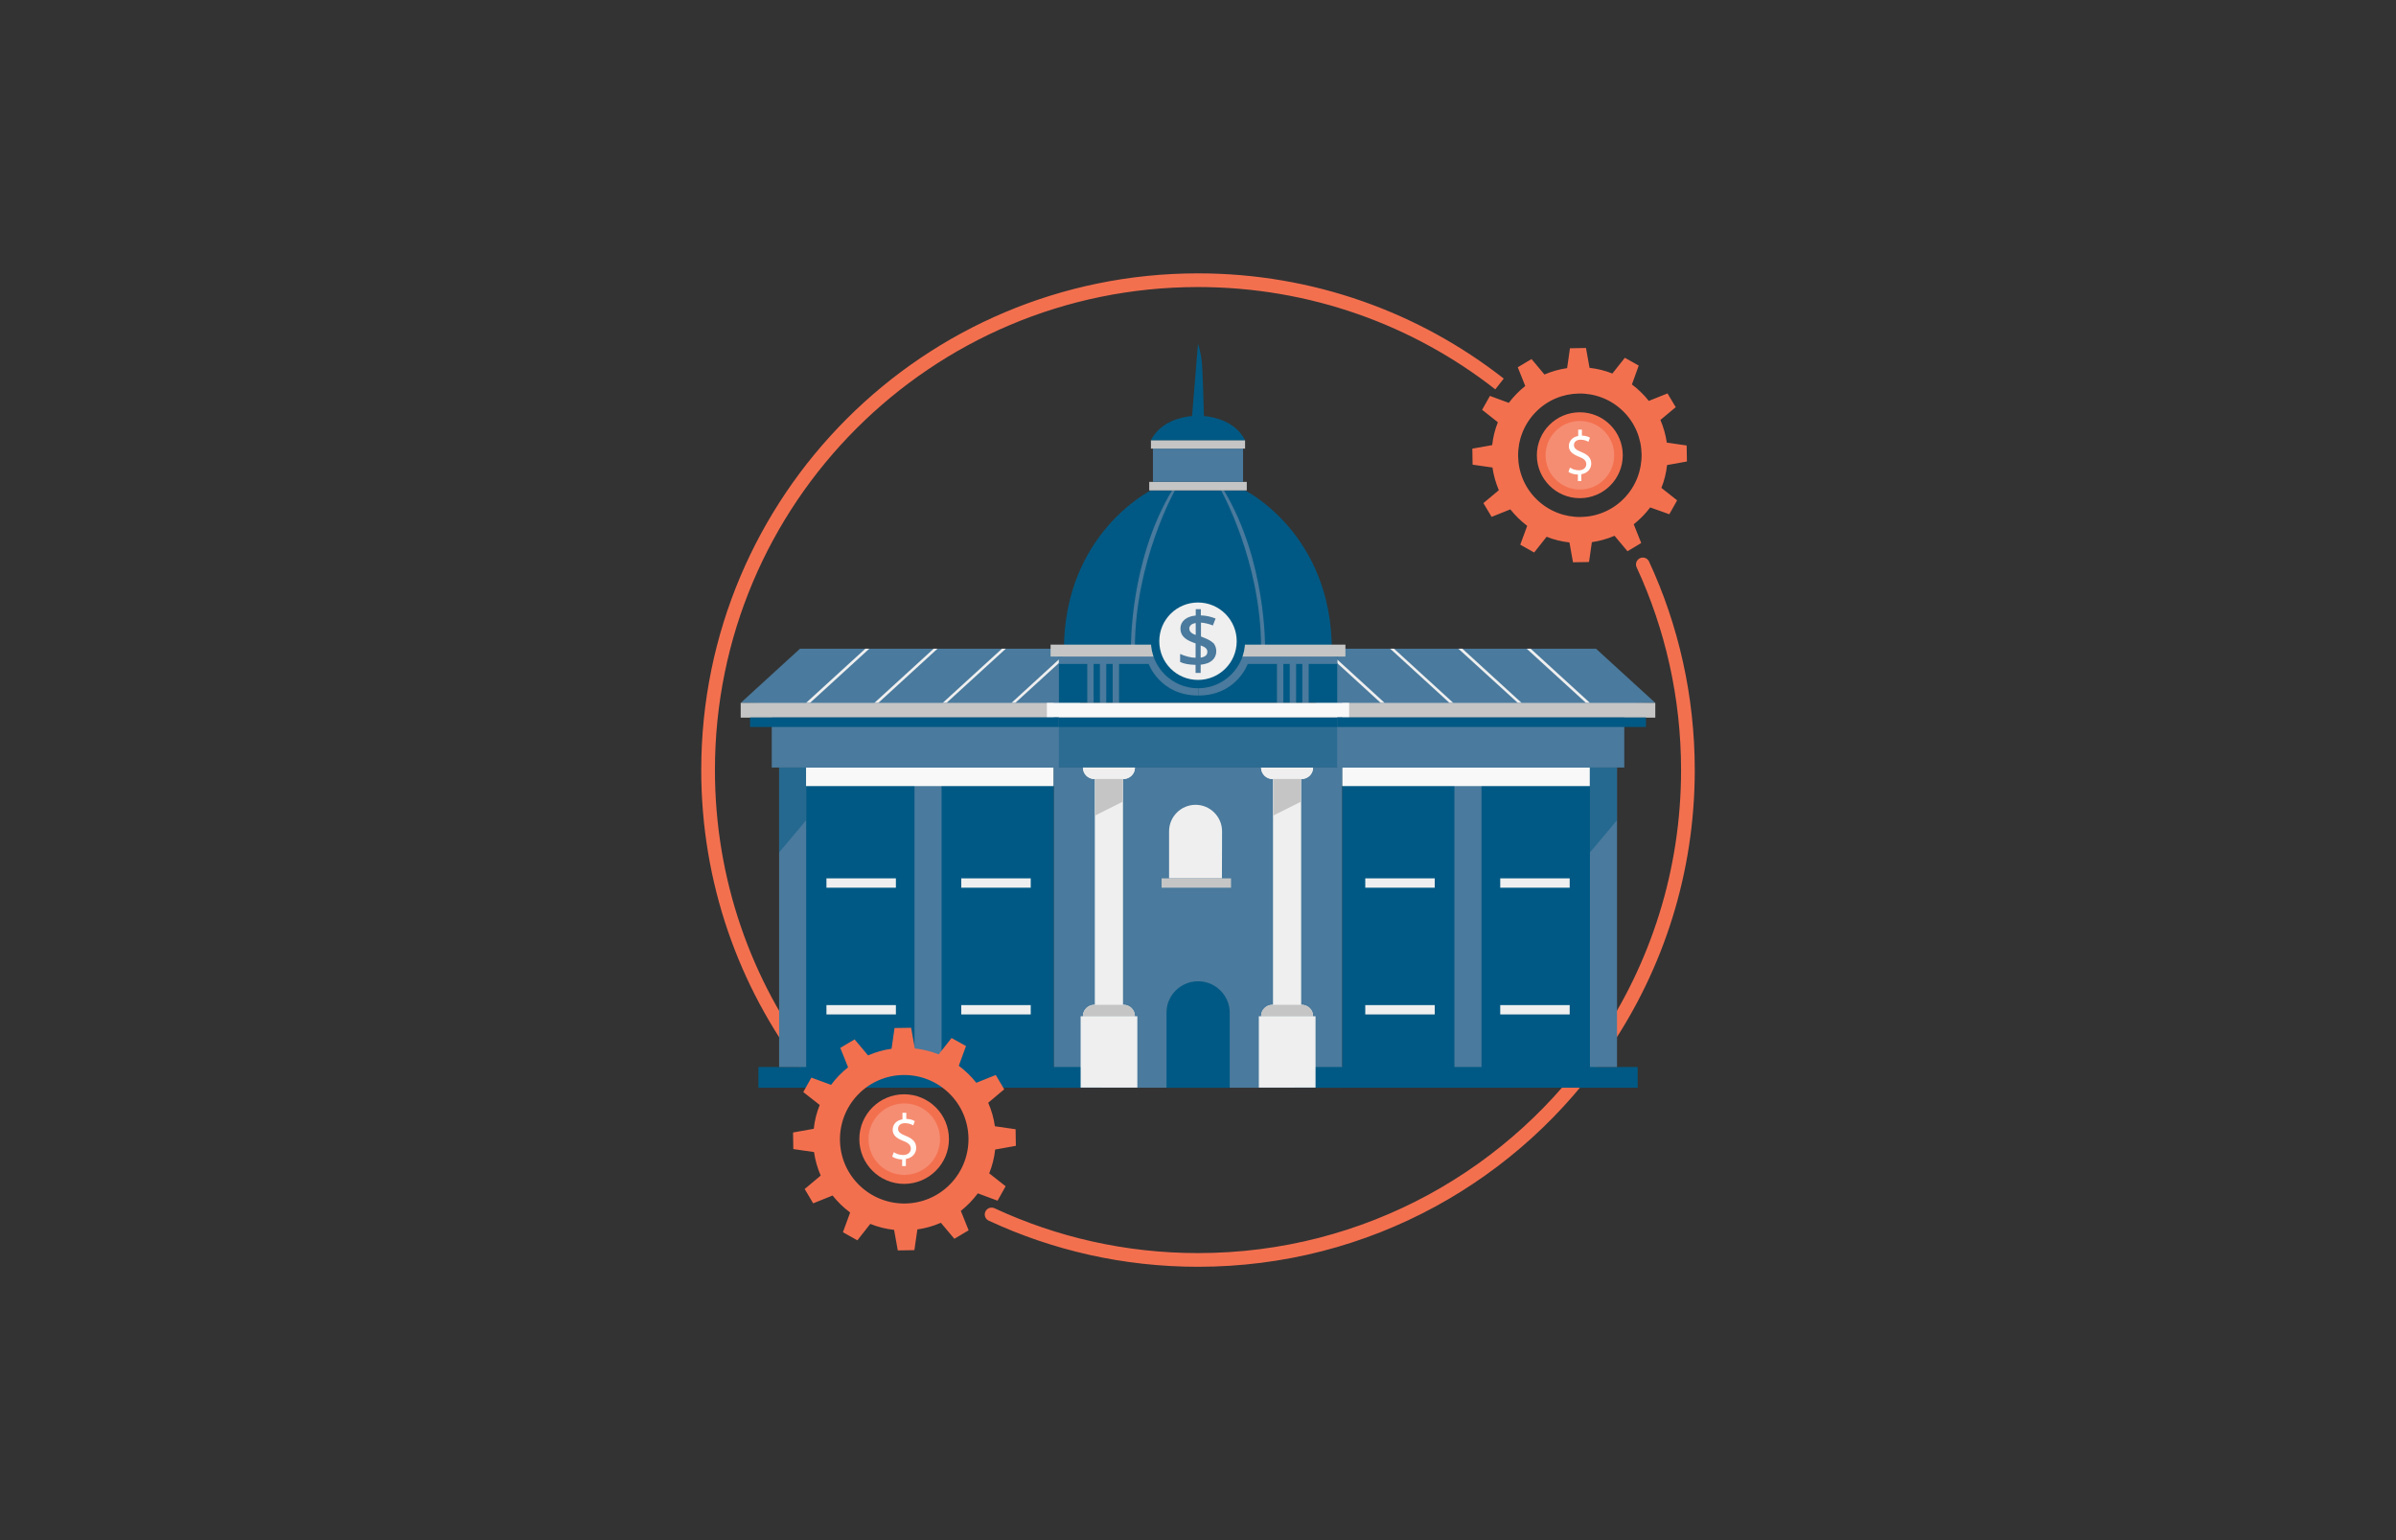 <?xml version="1.0" encoding="UTF-8"?>
<!-- Generator: Adobe Illustrator 27.8.1, SVG Export Plug-In . SVG Version: 6.00 Build 0)  -->
<svg xmlns="http://www.w3.org/2000/svg" xmlns:xlink="http://www.w3.org/1999/xlink" version="1.1" id="Layer_1" x="0px" y="0px" viewBox="0 0 700 450" style="enable-background:new 0 0 700 450;" xml:space="preserve">
<rect x="0" y="0" width="700" height="450" fill="#333333" stroke="none"/>
<style type="text/css">
	.st0{fill:none;}
	.st1{fill:none;stroke:#F3704F;stroke-width:4;stroke-linecap:round;stroke-miterlimit:10;}
	.st2{fill:none;stroke:#F3704F;stroke-width:4;stroke-miterlimit:10;}
	.st3{fill:#4A7A9D;}
	.st4{fill:#005984;}
	.st5{fill:#EFEFEF;}
	.st6{fill:#FFF8EE;}
	.st7{fill:#C5C5C5;}
	.st8{fill:#F8F8F8;}
	.st9{opacity:0.5;fill:#005984;enable-background:new    ;}
	.st10{opacity:0.4;fill:#005984;enable-background:new    ;}
	.st11{fill:#F3704F;}
	.st12{opacity:0.2;fill:#FFFFFF;enable-background:new    ;}
	.st13{fill:#FFFFFF;}
</style>
<g id="Layer_1-2">
	<path class="st0" d="M289.7,354.88c-21.29-9.9-39.76-24.89-53.8-43.4"></path>
	<path class="st1" d="M468.7,305.01c-25.72,38.1-69.29,63.12-118.7,63.12c-21.54,0-41.95-4.76-60.3-13.29"></path>
	<path class="st1" d="M479.96,164.91c8.45,18.26,13.17,38.64,13.17,60.09c0,29.65-9.03,57.19-24.43,80.01"></path>
	<path class="st0" d="M475.11,155.42c1.74,3.11,3.35,6.25,4.85,9.48"></path>
	<path class="st0" d="M443.85,116.95c12.51,10.89,23.11,23.9,31.27,38.47"></path>
	<path class="st0" d="M439.83,113.55c1.37,1.12,2.73,2.24,4.06,3.4"></path>
	<path class="st0" d="M438.09,112.19c0.58,0.46,1.12,0.91,1.7,1.37"></path>
	<path class="st2" d="M235.9,311.43c-18.22-24.02-29.03-53.96-29.03-86.43c0-79.06,64.07-143.13,143.13-143.13   c33.21,0,63.82,11.31,88.09,30.32"></path>
</g>
<polygon class="st3" points="349.92,224.25 346.11,224.25 307.84,224.25 307.84,317.81 346.11,317.81 349.92,317.81 392.16,317.81   392.16,224.25 "></polygon>
<rect x="392.16" y="220.65" class="st4" width="74.13" height="94.14"></rect>
<rect x="233.71" y="220.65" class="st4" width="74.13" height="94.14"></rect>
<path class="st4" d="M363.75,143.29h-27.5c0,0-25.43,12.55-25.43,46.76h37.48l1.66-2.69l1.66,2.69h37.48  C389.14,155.88,363.75,143.29,363.75,143.29L363.75,143.29z"></path>
<polygon class="st3" points="483.6,205.37 466.29,189.55 380.23,189.55 385.04,207.48 "></polygon>
<polygon class="st5" points="447.2,189.55 464.51,205.37 463.35,205.37 446.04,189.55 "></polygon>
<polygon class="st5" points="427.24,189.55 444.55,205.37 443.43,205.37 426.08,189.55 "></polygon>
<polygon class="st5" points="407.28,189.55 424.59,205.37 423.47,205.37 406.16,189.55 "></polygon>
<polygon class="st5" points="387.23,189.55 404.54,205.37 403.38,205.37 386.07,189.55 "></polygon>
<path class="st3" d="M356.75,143.29c0,0,11.68,20.79,11.68,46.01c0.54,0.54,1.16,0,1.16,0s0.41-25.35-12.01-46.01H356.75z"></path>
<rect x="378.24" y="311.76" class="st4" width="100.22" height="6.05"></rect>
<path class="st6" d="M371.78,227.61h8.49c1.86,0,3.35-1.49,3.35-3.35h-15.2c0.04,1.86,1.49,3.35,3.35,3.35H371.78z"></path>
<path class="st6" d="M380.27,293.58h-8.49c-1.86,0-3.35,1.49-3.35,3.35h15.2c0-1.86-1.49-3.35-3.35-3.35H380.27z"></path>
<rect x="371.99" y="225.91" class="st6" width="8.08" height="69.37"></rect>
<path class="st5" d="M371.78,227.61h8.49c1.86,0,3.35-1.49,3.35-3.35h-15.2c0.04,1.86,1.49,3.35,3.35,3.35H371.78z"></path>
<rect x="371.99" y="225.91" class="st5" width="8.08" height="69.37"></rect>
<polygon class="st7" points="371.99,227.61 380.07,227.61 380.07,234.24 371.99,238.29 "></polygon>
<path class="st7" d="M380.27,293.58h-8.49c-1.86,0-3.35,1.49-3.35,3.35h15.2c0-1.86-1.49-3.35-3.35-3.35H380.27z"></path>
<rect x="367.77" y="296.94" class="st5" width="16.57" height="20.83"></rect>
<rect x="464.51" y="224.25" class="st3" width="7.91" height="87.51"></rect>
<rect x="424.92" y="224.25" class="st3" width="7.91" height="87.51"></rect>
<rect x="392.16" y="224.25" class="st8" width="72.31" height="5.43"></rect>
<rect x="438.3" y="256.64" class="st5" width="20.29" height="2.73"></rect>
<rect x="398.87" y="256.64" class="st5" width="20.29" height="2.73"></rect>
<rect x="438.3" y="293.67" class="st5" width="20.29" height="2.73"></rect>
<rect x="398.87" y="293.67" class="st5" width="20.29" height="2.73"></rect>
<polygon class="st3" points="216.4,205.37 233.71,189.55 319.77,189.55 314.96,207.48 "></polygon>
<polygon class="st5" points="252.8,189.55 235.49,205.37 236.65,205.37 253.96,189.55 "></polygon>
<polygon class="st5" points="272.76,189.55 255.45,205.37 256.61,205.37 273.88,189.55 "></polygon>
<polygon class="st5" points="292.72,189.55 275.41,205.37 276.53,205.37 293.84,189.55 "></polygon>
<polygon class="st5" points="312.77,189.55 295.5,205.37 296.62,205.37 313.93,189.55 "></polygon>
<path class="st3" d="M343.25,143.29c0,0-11.68,20.79-11.68,46.01c-0.54,0.54-1.16,0-1.16,0s-0.41-25.35,12.01-46.01H343.25z"></path>
<rect x="221.57" y="311.76" class="st4" width="100.22" height="6.05"></rect>
<polygon class="st3" points="349.92,209.64 349.92,209.64 307.84,209.64 307.84,224.25 348.59,224.25 348.59,224.25 392.16,224.25   392.16,209.64 "></polygon>
<polygon class="st4" points="349.92,209.64 349.92,209.64 307.84,209.64 307.84,212.41 348.09,212.41 349.92,212.41 392.16,212.41   392.16,209.64 "></polygon>
<path class="st6" d="M328.22,227.61h-8.49c-1.86,0-3.35-1.49-3.35-3.35h15.2c0,1.86-1.53,3.35-3.35,3.35H328.22z"></path>
<path class="st6" d="M319.73,293.58h8.49c1.86,0,3.35,1.49,3.35,3.35h-15.2c0-1.86,1.53-3.35,3.35-3.35H319.73z"></path>
<rect x="319.93" y="225.91" class="st6" width="8.08" height="69.37"></rect>
<path class="st5" d="M328.22,227.61h-8.49c-1.86,0-3.35-1.49-3.35-3.35h15.2c0,1.86-1.53,3.35-3.35,3.35H328.22z"></path>
<rect x="319.93" y="225.91" class="st5" width="8.08" height="69.37"></rect>
<polygon class="st7" points="319.93,227.61 328.01,227.61 328.01,234.24 319.93,238.29 "></polygon>
<path class="st7" d="M319.73,293.58h8.49c1.86,0,3.35,1.49,3.35,3.35h-15.2c0-1.86,1.53-3.35,3.35-3.35H319.73z"></path>
<rect x="315.71" y="296.94" class="st5" width="16.57" height="20.83"></rect>
<path class="st4" d="M350.04,286.71L350.04,286.71c-5.09,0-9.24,4.1-9.24,9.15v21.95h18.47v-21.95c-0.04-5.05-4.18-9.15-9.24-9.15  H350.04z"></path>
<rect x="227.62" y="224.25" class="st3" width="7.91" height="87.51"></rect>
<polygon class="st9" points="235.49,239.7 227.62,249.06 227.62,224.25 235.49,224.25 "></polygon>
<polygon class="st9" points="472.38,239.7 464.51,249.06 464.51,224.25 472.38,224.25 "></polygon>
<rect x="267.17" y="224.25" class="st3" width="7.91" height="87.51"></rect>
<rect x="235.49" y="224.25" class="st8" width="72.31" height="5.43"></rect>
<rect x="241.45" y="256.64" class="st5" width="20.29" height="2.73"></rect>
<rect x="280.84" y="256.64" class="st5" width="20.29" height="2.73"></rect>
<path class="st5" d="M357,256.64h-15.45v-13.75c0-4.27,3.48-7.74,7.74-7.74s7.74,3.48,7.74,7.74l-0.04,13.75l0,0H357z"></path>
<rect x="339.36" y="256.64" class="st7" width="20.29" height="2.73"></rect>
<rect x="241.45" y="293.67" class="st5" width="20.29" height="2.73"></rect>
<rect x="280.84" y="293.67" class="st5" width="20.29" height="2.73"></rect>
<polygon class="st7" points="350.04,140.8 335.75,140.8 335.75,143.29 350.04,143.29 364.25,143.29 364.25,140.8 "></polygon>
<polygon class="st3" points="350.04,131.07 336.83,131.07 336.83,140.8 350.04,140.8 363.17,140.8 363.17,131.07 "></polygon>
<polygon class="st7" points="350.04,128.59 336.25,128.59 336.25,131.07 350.04,131.07 363.75,131.07 363.75,128.59 "></polygon>
<path class="st4" d="M348.26,121.55c-3.02,0.29-9.19,1.53-12.01,7.08h27.5c-2.82-5.55-8.99-6.79-12.01-7.08  c-0.08-3.19-0.37-13.71-0.66-16.11c-0.33-2.86-1.08-4.97-1.08-4.97"></path>
<polygon class="st4" points="349.92,191.12 348.09,191.12 309.37,191.12 309.37,205.37 348.09,205.37 349.92,205.37 390.67,205.37   390.67,191.12 "></polygon>
<rect x="380.48" y="191.83" class="st3" width="1.86" height="13.54"></rect>
<rect x="376.8" y="191.83" class="st3" width="1.86" height="13.54"></rect>
<rect x="373.07" y="191.83" class="st3" width="1.86" height="13.54"></rect>
<rect x="317.65" y="191.83" class="st3" width="1.86" height="13.54"></rect>
<rect x="321.34" y="191.83" class="st3" width="1.86" height="13.54"></rect>
<rect x="325.07" y="191.83" class="st3" width="1.86" height="13.54"></rect>
<path class="st3" d="M390.67,193.98h-26.13c0,0-3.27,9.24-14.45,9.24v-12.09l40.59,0.7v2.15l0,0H390.67z"></path>
<path class="st3" d="M309.37,193.98h26.22c0,0,3.27,9.24,14.5,9.24v-12.09l-40.75,0.7l0.04,2.15l0,0H309.37z"></path>
<rect x="350.04" y="188.35" class="st7" width="43.03" height="3.48"></rect>
<rect x="306.93" y="188.35" class="st7" width="43.03" height="3.48"></rect>
<path class="st4" d="M363.75,187.35c0-7.58-6.17-13.75-13.75-13.75s-13.75,6.17-13.75,13.75s6.17,13.75,13.75,13.75  S363.75,194.97,363.75,187.35z"></path>
<path class="st5" d="M361.31,187.35c0-6.21-5.05-11.31-11.31-11.31s-11.31,5.05-11.31,11.31s5.05,11.31,11.31,11.31  S361.31,193.61,361.31,187.35z"></path>
<path class="st3" d="M355.34,190.29c0,1.08-0.41,1.95-1.16,2.65c-0.79,0.7-1.95,1.12-3.4,1.28v2.4h-1.49v-2.36  c-1.82-0.04-3.35-0.29-4.51-0.83v-2.36c0.62,0.29,1.41,0.58,2.24,0.79s1.62,0.33,2.28,0.33v-4.18l-0.95-0.37  c-1.24-0.46-2.11-1.04-2.65-1.66c-0.58-0.66-0.83-1.45-0.83-2.4s0.41-1.86,1.2-2.53s1.91-1.08,3.27-1.2v-1.86h1.49v1.82  c1.49,0.04,2.94,0.37,4.31,0.91l-0.79,2.03c-1.16-0.46-2.32-0.75-3.48-0.83v4.06l0.83,0.33c1.41,0.54,2.36,1.12,2.94,1.74  C355.1,188.71,355.34,189.42,355.34,190.29L355.34,190.29z M347.47,183.62c0,0.41,0.12,0.79,0.41,1.08  c0.25,0.29,0.75,0.58,1.45,0.83v-3.48c-0.58,0.08-1.04,0.25-1.37,0.54s-0.5,0.66-0.5,1.04L347.47,183.62z M352.73,190.45  c0-0.41-0.12-0.79-0.46-1.08c-0.29-0.29-0.79-0.54-1.49-0.79v3.56c1.33-0.21,1.95-0.75,1.95-1.7L352.73,190.45z"></path>
<rect x="392.16" y="205.37" class="st7" width="91.44" height="4.31"></rect>
<rect x="216.4" y="205.37" class="st7" width="91.44" height="4.31"></rect>
<polygon class="st8" points="349.92,205.37 348.09,205.37 305.85,205.37 305.85,209.64 348.09,209.64 348.09,209.64 394.15,209.64   394.15,205.37 "></polygon>
<polygon class="st10" points="349.92,209.64 349.92,209.64 307.84,209.64 307.84,224.25 348.59,224.25 348.59,224.25 392.16,224.25   392.16,209.64 "></polygon>
<rect x="390.67" y="209.64" class="st3" width="83.87" height="14.62"></rect>
<rect x="390.67" y="209.64" class="st4" width="90.2" height="2.77"></rect>
<rect x="225.47" y="209.64" class="st3" width="83.87" height="14.62"></rect>
<rect x="219.13" y="209.64" class="st4" width="90.2" height="2.77"></rect>
<path class="st11" d="M291.44,350.82l2.36-4.22l-4.8-3.77c0.91-2.24,1.49-4.6,1.74-6.96l6.05-1.08l-0.08-4.85l-6.05-0.87  c-0.33-2.36-0.99-4.68-1.95-6.87l4.68-3.93l-2.48-4.18l-5.67,2.28c-0.75-0.91-1.53-1.82-2.4-2.65s-1.78-1.62-2.73-2.32l2.11-5.76  l-4.22-2.36l-3.77,4.8c-2.24-0.91-4.6-1.49-6.96-1.74l-1.08-6.05l-4.85,0.08l-0.87,6.05c-2.36,0.33-4.68,0.99-6.87,1.95l-3.93-4.68  l-4.18,2.48l2.28,5.67c-0.91,0.75-1.82,1.53-2.65,2.4s-1.62,1.78-2.32,2.73l-5.76-2.11l-2.36,4.22l4.8,3.77  c-0.91,2.24-1.49,4.6-1.74,6.96l-6.05,1.08l0.08,4.85l6.05,0.87c0.33,2.36,0.99,4.68,1.95,6.87l-4.68,3.93l2.48,4.18l5.67-2.28  c0.75,0.91,1.53,1.82,2.4,2.65s1.78,1.62,2.73,2.32l-2.11,5.76l4.22,2.36l3.77-4.8c2.24,0.91,4.6,1.49,6.96,1.74l1.08,6.01  l4.85-0.08l0.87-6.05c2.36-0.33,4.68-0.99,6.87-1.95l3.93,4.68l4.18-2.48l-2.28-5.67c0.91-0.75,1.82-1.53,2.65-2.4  s1.62-1.78,2.32-2.73L291.44,350.82 M250.69,319.8c7.21-7.45,19.09-7.62,26.55-0.41s7.62,19.09,0.41,26.55  c-7.21,7.45-19.09,7.62-26.55,0.41C243.65,339.14,243.48,327.26,250.69,319.8L250.69,319.8z"></path>
<circle class="st11" cx="264.148" cy="332.819" r="13.09"></circle>
<circle class="st12" cx="264.19" cy="332.84" r="10.44"></circle>
<path class="st13" d="M263.57,340.67v-1.91c-1.12,0-2.24-0.33-2.9-0.83l0.46-1.28c0.7,0.46,1.66,0.83,2.73,0.83  c1.37,0,2.24-0.79,2.24-1.86s-0.75-1.7-2.15-2.24c-1.95-0.75-3.15-1.66-3.15-3.27s1.12-2.77,2.86-3.06v-1.91h1.12v1.78  c1.16,0.04,1.95,0.33,2.48,0.66l-0.46,1.24c-0.37-0.21-1.2-0.66-2.4-0.66c-1.45,0-2.03,0.87-2.03,1.62c0,0.99,0.7,1.49,2.36,2.15  c1.95,0.79,2.94,1.78,2.94,3.48c0,1.49-1.04,2.9-3.02,3.23v2.07h-1.08L263.57,340.67L263.57,340.67L263.57,340.67z"></path>
<path class="st11" d="M487.7,150.25l2.28-4.06l-4.6-3.64c0.87-2.15,1.41-4.39,1.66-6.67l5.8-1.04l-0.08-4.68l-5.8-0.83  c-0.33-2.28-0.95-4.47-1.86-6.63l4.47-3.73l-2.4-4.02l-5.47,2.19c-0.7-0.91-1.45-1.74-2.32-2.57c-0.83-0.83-1.7-1.53-2.61-2.24  l1.99-5.51l-4.06-2.28l-3.64,4.6c-2.15-0.87-4.39-1.41-6.67-1.66l-1.04-5.8l-4.68,0.08l-0.83,5.8c-2.28,0.33-4.47,0.95-6.63,1.86  l-3.77-4.51l-4.02,2.4l2.19,5.47c-0.91,0.7-1.74,1.49-2.57,2.32s-1.53,1.7-2.24,2.61l-5.51-2.03l-2.28,4.06l4.6,3.64  c-0.87,2.15-1.41,4.39-1.66,6.67l-5.8,1.04l0.08,4.68l5.8,0.83c0.33,2.28,0.95,4.47,1.86,6.63l-4.51,3.77l2.4,4.02l5.47-2.19  c0.7,0.87,1.49,1.74,2.32,2.57s1.7,1.53,2.61,2.24l-2.03,5.51l4.06,2.28l3.64-4.6c2.15,0.87,4.39,1.41,6.67,1.66l1.04,5.8l4.68-0.08  l0.83-5.8c2.28-0.33,4.47-0.95,6.63-1.86l3.77,4.51l4.02-2.4l-2.19-5.47c0.87-0.7,1.74-1.49,2.57-2.32s1.53-1.7,2.24-2.61  L487.7,150.25 M448.6,120.47c6.92-7.16,18.35-7.33,25.51-0.41s7.33,18.35,0.41,25.51c-6.92,7.16-18.35,7.33-25.51,0.41  S441.68,127.63,448.6,120.47z"></path>
<circle class="st11" cx="461.55" cy="133.01" r="12.55"></circle>
<circle class="st12" cx="461.57" cy="133.02" r="10.02"></circle>
<path class="st13" d="M460.99,140.51v-1.86c-1.08,0-2.15-0.33-2.77-0.79l0.46-1.24c0.66,0.46,1.62,0.79,2.61,0.79  c1.28,0,2.15-0.75,2.15-1.78s-0.7-1.62-2.07-2.15c-1.86-0.75-3.02-1.57-3.02-3.15c0-1.49,1.08-2.65,2.73-2.94v-1.86h1.08v1.74  c1.12,0.04,1.86,0.33,2.36,0.62l-0.46,1.2c-0.37-0.21-1.12-0.62-2.28-0.62c-1.41,0-1.95,0.83-1.95,1.57c0,0.95,0.66,1.41,2.24,2.07  c1.86,0.75,2.82,1.74,2.82,3.35c0,1.45-0.99,2.77-2.9,3.11v1.99H461v-0.04l0,0L460.99,140.51z"></path>
</svg>
